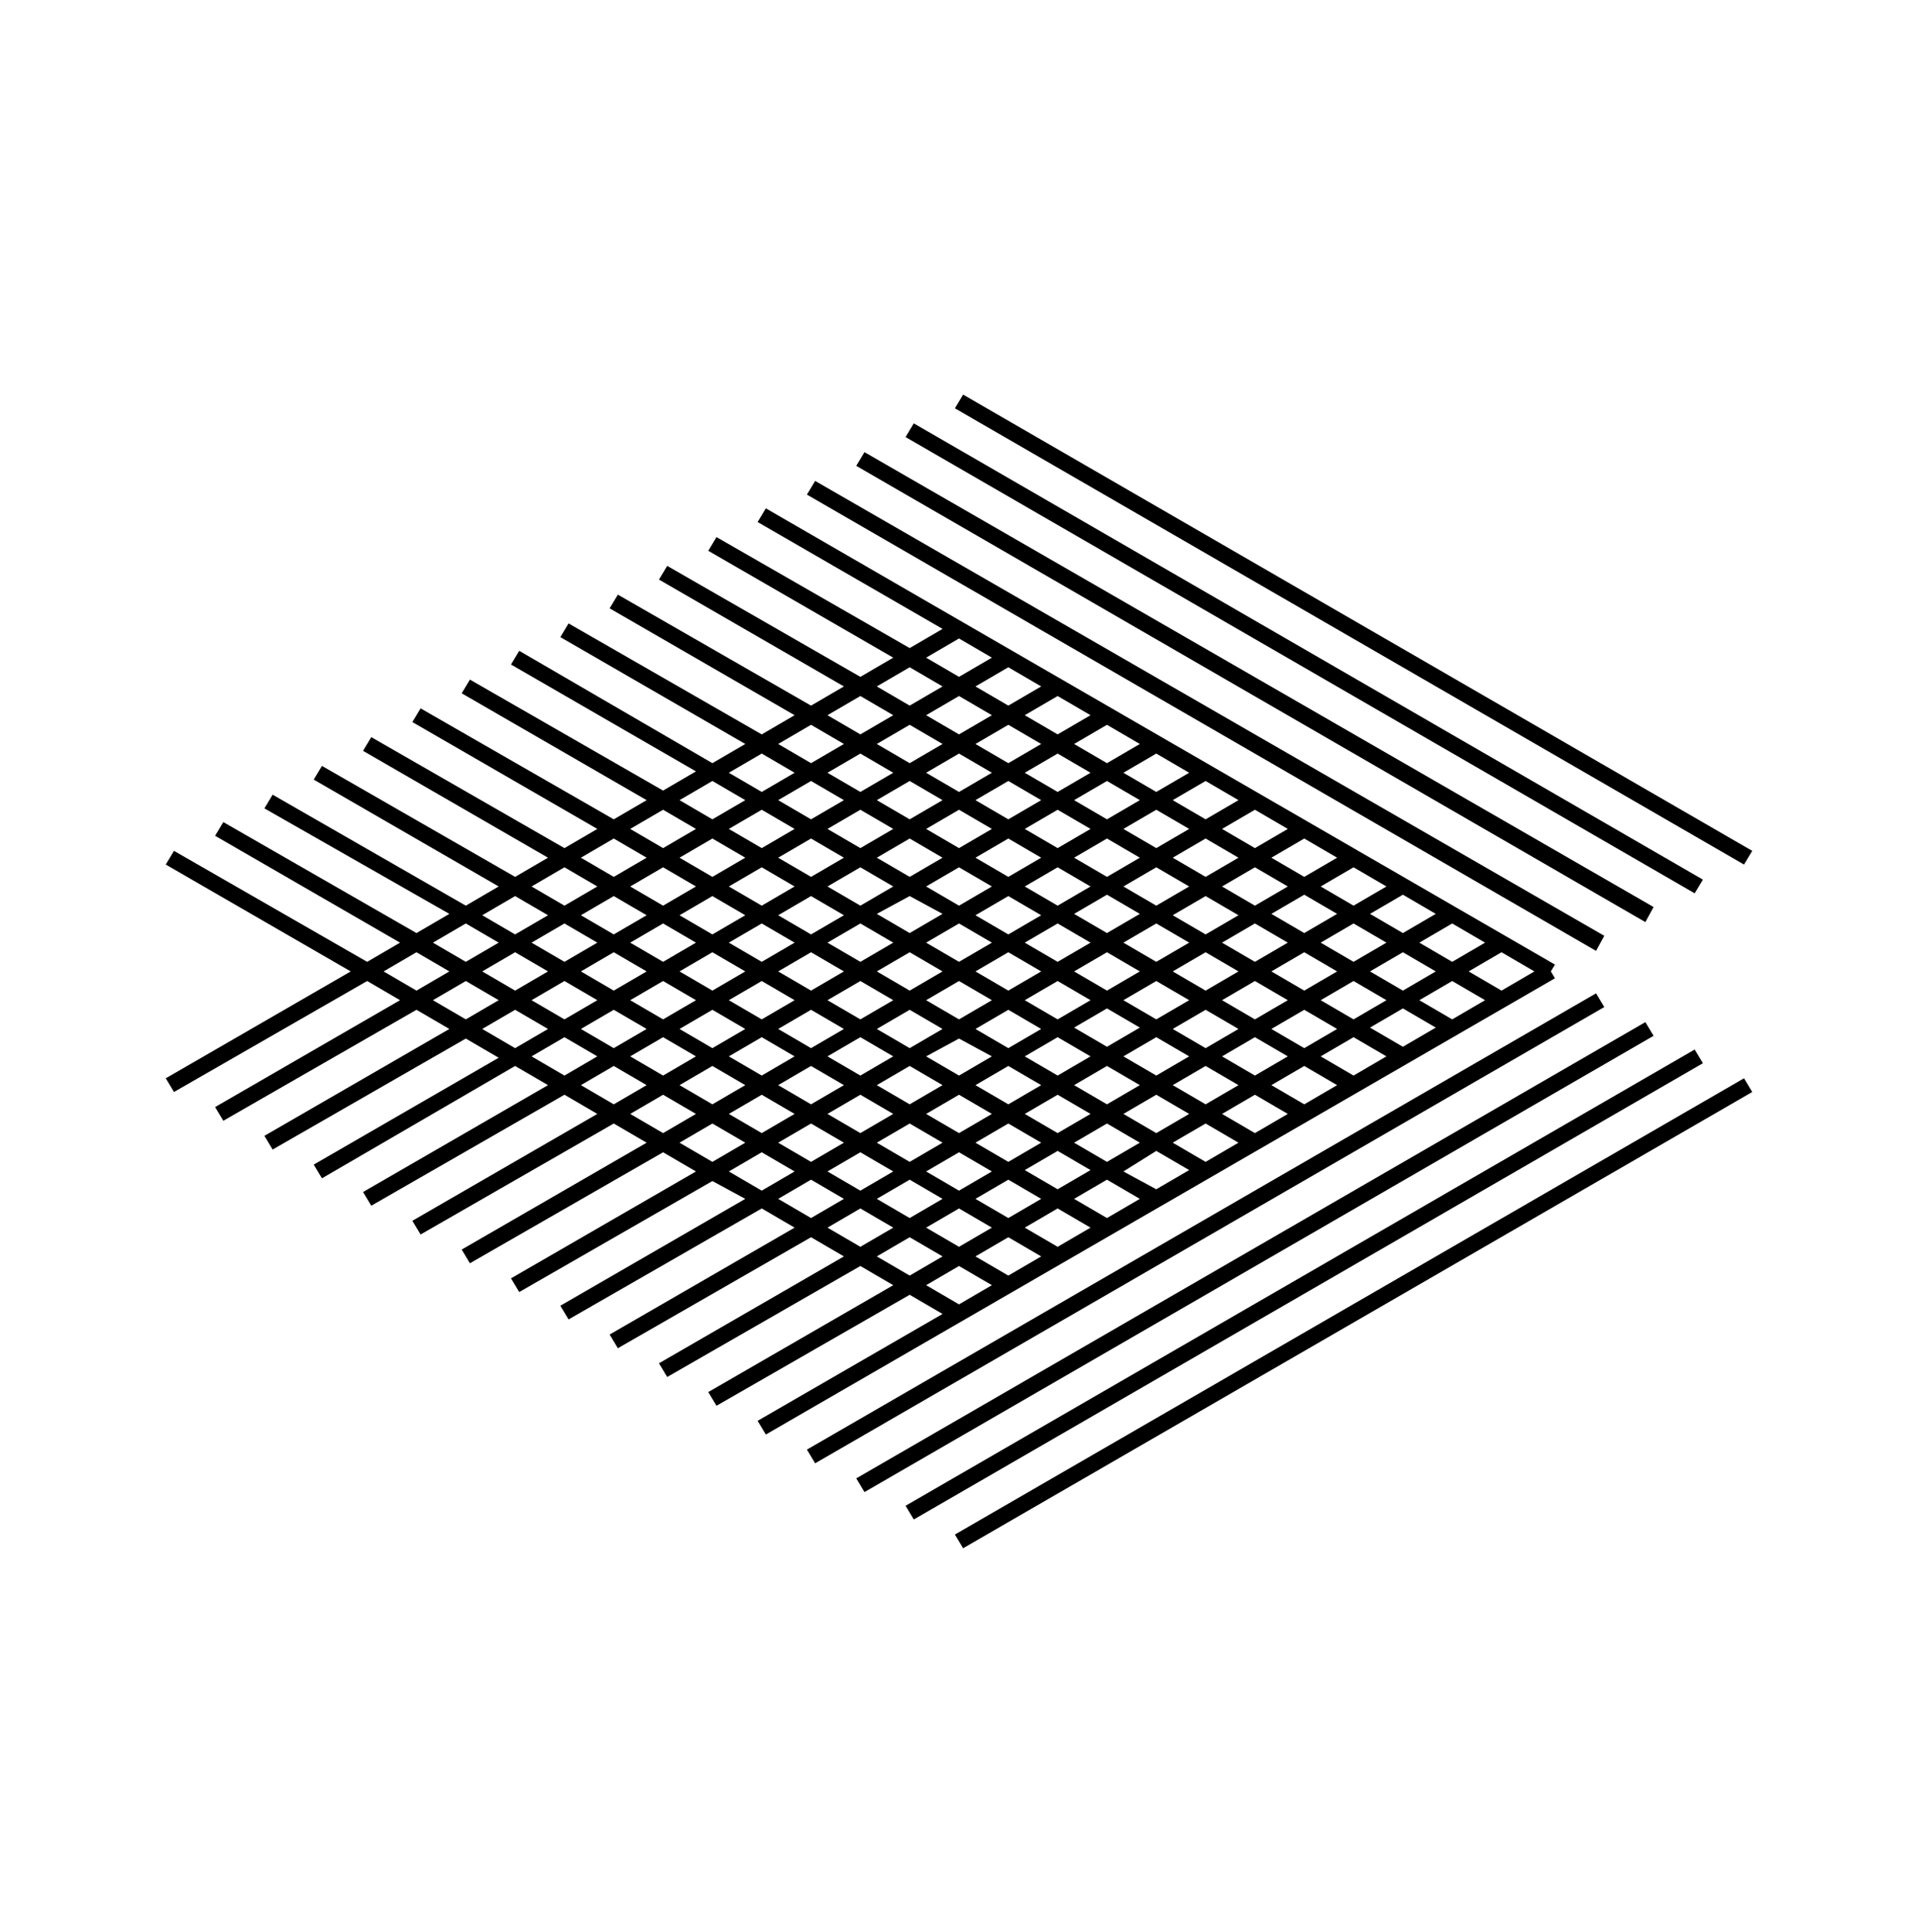 <?xml version="1.0" encoding="utf-8"?>
<!-- Generator: Adobe Illustrator 25.2.1, SVG Export Plug-In . SVG Version: 6.00 Build 0)  -->
<svg version="1.1" id="Layer_1" xmlns="http://www.w3.org/2000/svg" xmlns:xlink="http://www.w3.org/1999/xlink" x="0px" y="0px"
	 viewBox="0 0 140 141" style="enable-background:new 0 0 140 141;" xml:space="preserve">
<path d="M127.3,63.1L69.7,29.8l0.6-1l57.6,33.3L127.3,63.1z M124.3,64.2L66.7,30.9l-0.6,1l57.6,33.3L124.3,64.2z M120.7,66.2
	L63.1,33l-0.6,1l57.6,33.3L120.7,66.2z M117.1,68.3L59.5,35.1l-0.6,1l57.6,33.3L117.1,68.3z M113.5,71.4l-57.6,33.3l-0.6-1l13.5-7.8
	l-2.4-1.4l-14.1,8.1l-0.6-1l13.5-7.8l-2.4-1.4l-14.1,8.1l-0.6-1l13.5-7.8l-2.4-1.4l-14.1,8.1l-0.6-1L58,89.6l-2.4-1.4l-14.1,8.1
	l-0.6-1l13.5-7.8L52,86.2l-14.1,8.1l-0.6-1l13.5-7.8l-2.4-1.4l-14.1,8.1l-0.6-1l13.5-7.8L44.8,82l-14.1,8.1l-0.6-1l13.5-7.8
	l-2.4-1.4l-14.1,8.1l-0.6-1L40,79.2l-2.4-1.4L23.5,86l-0.6-1l13.5-7.8L34,75.8l-14.1,8.1l-0.6-1l13.5-7.8l-2.4-1.4l-14.1,8.1l-0.6-1
	L29.2,73l-2.4-1.4l-14.1,8.1l-0.6-1l13.5-7.8l-13.5-7.8l0.6-1l14.1,8.1l2.4-1.4L15.7,61l0.6-1l14.1,8.1l2.4-1.4L19.3,59l0.6-1
	L34,66.1l2.4-1.4l-13.5-7.8l0.6-1L37.6,64l2.4-1.4l-13.5-7.8l0.6-1l14.1,8.1l2.4-1.4l-13.5-7.8l0.6-1l14.1,8.1l2.4-1.4l-13.5-7.8
	l0.6-1l14.1,8.1l2.4-1.4l-13.5-7.8l0.6-1L52,55.7l2.4-1.4l-13.5-7.8l0.6-1l14.1,8.1l2.4-1.4l-13.5-7.8l0.6-1l14.1,8.1l2.4-1.4
	l-13.5-7.8l0.6-1l14.1,8.1l2.4-1.4l-13.5-7.8l0.6-1l14.1,8.1l2.4-1.4l-13.5-7.8l0.6-1l57.6,33.3l-0.3,0.5L113.5,71.4z M77.2,70.2
	l2.4-1.4l-2.4-1.4l-2.4,1.4L77.2,70.2z M73.6,69.5l-2.4,1.4l2.4,1.4l2.4-1.4L73.6,69.5z M76,66.8l-2.4-1.4l-2.4,1.4l2.4,1.4L76,66.8
	z M70,67.4l-2.4,1.4l2.4,1.4l2.4-1.4L70,67.4z M66.4,69.5L64,70.9l2.4,1.4l2.4-1.4L66.4,69.5z M67.6,73l2.4,1.4l2.4-1.4L70,71.6
	L67.6,73z M71.2,75.1l2.4,1.4l2.4-1.4l-2.4-1.4L71.2,75.1z M77.2,74.4l2.4-1.4l-2.4-1.4L74.8,73L77.2,74.4z M80.8,72.3l2.4-1.4
	l-2.4-1.4l-2.4,1.4L80.8,72.3z M84.4,70.2l2.4-1.4l-2.4-1.4L82,68.8L84.4,70.2z M83.2,66.7l-2.4-1.4l-2.4,1.4l2.4,1.4L83.2,66.7z
	 M79.6,64.7l-2.4-1.4l-2.4,1.4l2.4,1.4L79.6,64.7z M76,62.6l-2.4-1.4l-2.4,1.4l2.4,1.4L76,62.6z M70,63.3l-2.4,1.4l2.4,1.4l2.4-1.4
	L70,63.3z M66.4,65.4L64,66.7l2.4,1.4l2.4-1.4L66.4,65.4z M62.8,67.4l-2.4,1.4l2.4,1.4l2.4-1.4L62.8,67.4z M59.2,69.5l-2.4,1.4
	l2.4,1.4l2.4-1.4L59.2,69.5z M60.4,73l2.4,1.4l2.4-1.4l-2.4-1.4L60.4,73z M64,75.1l2.4,1.4l2.4-1.4l-2.4-1.4L64,75.1z M67.6,77.1
	l2.4,1.4l2.4-1.4L70,75.8L67.6,77.1z M71.2,79.2l2.4,1.4l2.4-1.4l-2.4-1.4L71.2,79.2z M77.2,78.5l2.4-1.4l-2.4-1.4l-2.4,1.4
	L77.2,78.5z M80.8,76.4l2.4-1.4l-2.4-1.4l-2.4,1.4L80.8,76.4z M84.4,74.4l2.4-1.4l-2.4-1.4L82,73L84.4,74.4z M88,72.3l2.4-1.4
	L88,69.5l-2.4,1.4L88,72.3z M91.6,70.2l2.4-1.4l-2.4-1.4l-2.4,1.4L91.6,70.2z M90.4,66.8L88,65.4l-2.4,1.4l2.4,1.4L90.4,66.8z
	 M86.8,64.7l-2.4-1.4L82,64.7l2.4,1.4L86.8,64.7z M83.2,62.6l-2.4-1.4l-2.4,1.4l2.4,1.4L83.2,62.6z M79.6,60.5l-2.4-1.4l-2.4,1.4
	l2.4,1.4L79.6,60.5z M76,58.4l-2.4-1.4l-2.4,1.4l2.4,1.4L76,58.4z M70,59.1l-2.4,1.4l2.4,1.4l2.4-1.4L70,59.1z M66.4,61.2L64,62.6
	l2.4,1.4l2.4-1.4L66.4,61.2z M62.8,63.3l-2.4,1.4l2.4,1.4l2.4-1.4L62.8,63.3z M59.2,65.4l-2.4,1.4l2.4,1.4l2.4-1.4L59.2,65.4z
	 M55.6,67.4l-2.4,1.4l2.4,1.4l2.4-1.4L55.6,67.4z M52,69.5l-2.4,1.4l2.4,1.4l2.4-1.4L52,69.5z M53.2,73l2.4,1.4L58,73l-2.4-1.4
	L53.2,73z M56.8,75.1l2.4,1.4l2.4-1.4l-2.4-1.4L56.8,75.1z M60.4,77.1l2.4,1.4l2.4-1.4l-2.4-1.4L60.4,77.1z M64,79.2l2.4,1.4
	l2.4-1.4l-2.4-1.4L64,79.2z M67.6,81.3l2.4,1.4l2.4-1.4L70,79.9L67.6,81.3z M71.2,83.4l2.4,1.4l2.4-1.4L73.6,82L71.2,83.4z
	 M77.2,82.7l2.4-1.4l-2.4-1.4l-2.4,1.4L77.2,82.7z M80.8,80.6l2.4-1.4l-2.4-1.4l-2.4,1.4L80.8,80.6z M84.4,78.5l2.4-1.4l-2.4-1.4
	L82,77.1L84.4,78.5z M88,76.5l2.4-1.4L88,73.7l-2.4,1.4L88,76.5z M91.6,74.4L94,73l-2.4-1.4L89.2,73L91.6,74.4z M95.2,72.3l2.4-1.4
	l-2.4-1.4l-2.4,1.4L95.2,72.3z M98.8,70.2l2.4-1.4l-2.4-1.4l-2.4,1.4L98.8,70.2z M97.6,66.7l-2.4-1.4l-2.4,1.4l2.4,1.4L97.6,66.7z
	 M94,64.7l-2.4-1.4l-2.4,1.4l2.4,1.4L94,64.7z M90.4,62.6L88,61.2l-2.4,1.4L88,64L90.4,62.6z M86.8,60.5l-2.4-1.4L82,60.5l2.4,1.4
	L86.8,60.5z M83.2,58.4L80.8,57l-2.4,1.4l2.4,1.4L83.2,58.4z M79.6,56.4L77.2,55l-2.4,1.4l2.4,1.4L79.6,56.4z M76,54.3l-2.4-1.4
	l-2.4,1.4l2.4,1.4L76,54.3z M70,55l-2.4,1.4l2.4,1.4l2.4-1.4L70,55z M66.4,57L64,58.4l2.4,1.4l2.4-1.4L66.4,57z M62.8,59.1l-2.4,1.4
	l2.4,1.4l2.4-1.4L62.8,59.1z M59.2,61.2l-2.4,1.4l2.4,1.4l2.4-1.4L59.2,61.2z M55.6,63.3l-2.4,1.4l2.4,1.4l2.4-1.4L55.6,63.3z
	 M52,65.4l-2.4,1.4l2.4,1.4l2.4-1.4L52,65.4z M48.4,67.4L46,68.8l2.4,1.4l2.4-1.4L48.4,67.4z M44.8,69.5l-2.4,1.4l2.4,1.4l2.4-1.4
	L44.8,69.5z M46,73l2.4,1.4l2.4-1.4l-2.4-1.4L46,73z M49.6,75.1l2.4,1.4l2.4-1.4L52,73.7L49.6,75.1z M53.2,77.1l2.4,1.4l2.4-1.4
	l-2.4-1.4L53.2,77.1z M56.8,79.2l2.4,1.4l2.4-1.4l-2.4-1.4L56.8,79.2z M60.4,81.3l2.4,1.4l2.4-1.4l-2.4-1.4L60.4,81.3z M64,83.4
	l2.4,1.4l2.4-1.4L66.4,82L64,83.4z M67.6,85.5l2.4,1.4l2.4-1.4L70,84.1L67.6,85.5z M71.2,87.5l2.4,1.4l2.4-1.4l-2.4-1.4L71.2,87.5z
	 M77.2,86.8l2.4-1.4l-2.4-1.4l-2.4,1.4L77.2,86.8z M80.8,84.8l2.4-1.4L80.8,82l-2.4,1.4L80.8,84.8z M84.4,82.7l2.4-1.4l-2.4-1.4
	L82,81.3L84.4,82.7z M88,80.6l2.4-1.4L88,77.8l-2.4,1.4L88,80.6z M91.6,78.5l2.4-1.4l-2.4-1.4l-2.4,1.4L91.6,78.5z M95.2,76.5
	l2.4-1.4l-2.4-1.4l-2.4,1.4L95.2,76.5z M98.8,74.4l2.4-1.4l-2.4-1.4L96.4,73L98.8,74.4z M102.4,72.3l2.4-1.4l-2.4-1.4l-2.4,1.4
	L102.4,72.3z M106,70.2l2.4-1.4l-2.4-1.4l-2.4,1.4L106,70.2z M104.8,66.7l-2.4-1.4l-2.4,1.4l2.4,1.4L104.8,66.7z M101.2,64.7
	l-2.4-1.4l-2.4,1.4l2.4,1.4L101.2,64.7z M97.6,62.6l-2.4-1.4l-2.4,1.4l2.4,1.4L97.6,62.6z M94,60.5l-2.4-1.4l-2.4,1.4l2.4,1.4
	L94,60.5z M90.4,58.4L88,57l-2.4,1.4l2.4,1.4L90.4,58.4z M86.8,56.4L84.4,55L82,56.4l2.4,1.4L86.8,56.4z M83.2,54.3l-2.4-1.4
	l-2.4,1.4l2.4,1.4L83.2,54.3z M79.6,52.2l-2.4-1.4l-2.4,1.4l2.4,1.4L79.6,52.2z M76,50.1l-2.4-1.4l-2.4,1.4l2.4,1.4L76,50.1z
	 M70,50.8l-2.4,1.4l2.4,1.4l2.4-1.4L70,50.8z M66.4,52.9L64,54.3l2.4,1.4l2.4-1.4L66.4,52.9z M62.8,55l-2.4,1.4l2.4,1.4l2.4-1.4
	L62.8,55z M59.2,57l-2.4,1.4l2.4,1.4l2.4-1.4L59.2,57z M55.6,59.1l-2.4,1.4l2.4,1.4l2.4-1.4L55.6,59.1z M52,61.2l-2.4,1.4L52,64
	l2.4-1.4L52,61.2z M48.4,63.3L46,64.7l2.4,1.4l2.4-1.4L48.4,63.3z M44.8,65.4l-2.4,1.4l2.4,1.4l2.4-1.4L44.8,65.4z M41.2,67.4
	l-2.4,1.4l2.4,1.4l2.4-1.4L41.2,67.4z M37.6,69.5l-2.4,1.4l2.4,1.4l2.4-1.4L37.6,69.5z M38.8,73l2.4,1.4l2.4-1.4l-2.4-1.4L38.8,73z
	 M42.4,75.1l2.4,1.4l2.4-1.4l-2.4-1.4L42.4,75.1z M46,77.1l2.4,1.4l2.4-1.4l-2.4-1.4L46,77.1z M49.6,79.2l2.4,1.4l2.4-1.4L52,77.8
	L49.6,79.2z M53.2,81.3l2.4,1.4l2.4-1.4l-2.4-1.4L53.2,81.3z M56.8,83.4l2.4,1.4l2.4-1.4L59.2,82L56.8,83.4z M60.4,85.5l2.4,1.4
	l2.4-1.4l-2.4-1.4L60.4,85.5z M64,87.5l2.4,1.4l2.4-1.4l-2.4-1.4L64,87.5z M67.6,89.6L70,91l2.4-1.4L70,88.2L67.6,89.6z M71.2,91.7
	l2.4,1.4l2.4-1.4l-2.4-1.4L71.2,91.7z M77.2,91l2.4-1.4l-2.4-1.4l-2.4,1.4L77.2,91z M80.8,88.9l2.4-1.4l-2.4-1.4l-2.4,1.4L80.8,88.9
	z M84.4,86.8l2.4-1.4l-2.4-1.4L82,85.5L84.4,86.8z M88,84.8l2.4-1.4L88,82l-2.4,1.4L88,84.8z M91.6,82.7l2.4-1.4l-2.4-1.4l-2.4,1.4
	L91.6,82.7z M95.2,80.6l2.4-1.4l-2.4-1.4l-2.4,1.4L95.2,80.6z M98.8,78.5l2.4-1.4l-2.4-1.4l-2.4,1.4L98.8,78.5z M102.4,76.4l2.4-1.4
	l-2.4-1.4l-2.4,1.4L102.4,76.4z M106,74.4l2.4-1.4l-2.4-1.4l-2.4,1.4L106,74.4z M109.6,72.3l2.4-1.4l-2.4-1.4l-2.4,1.4L109.6,72.3z
	 M67.6,48l2.4,1.4l2.4-1.4L70,46.6L67.6,48z M64,50.1l2.4,1.4l2.4-1.4l-2.4-1.4L64,50.1z M60.4,52.2l2.4,1.4l2.4-1.4l-2.4-1.4
	L60.4,52.2z M56.8,54.3l2.4,1.4l2.4-1.4l-2.4-1.4L56.8,54.3z M53.2,56.4l2.4,1.4l2.4-1.4L55.6,55L53.2,56.4z M49.6,58.4l2.4,1.4
	l2.4-1.4L52,57L49.6,58.4z M46,60.5l2.4,1.4l2.4-1.4l-2.4-1.4L46,60.5z M42.4,62.6l2.4,1.4l2.4-1.4l-2.4-1.4L42.4,62.6z M38.8,64.7
	l2.4,1.4l2.4-1.4l-2.4-1.4L38.8,64.7z M35.2,66.8l2.4,1.4l2.4-1.4l-2.4-1.4L35.2,66.8z M31.6,68.8l2.4,1.4l2.4-1.4L34,67.4
	L31.6,68.8z M30.4,72.3l2.4-1.4l-2.4-1.4L28,70.9L30.4,72.3z M34,74.4l2.4-1.4L34,71.6L31.6,73L34,74.4z M37.6,76.5l2.4-1.4
	l-2.4-1.4l-2.4,1.4L37.6,76.5z M41.2,78.5l2.4-1.4l-2.4-1.4l-2.4,1.4L41.2,78.5z M44.8,80.6l2.4-1.4l-2.4-1.4l-2.4,1.4L44.8,80.6z
	 M48.4,82.7l2.4-1.4l-2.4-1.4L46,81.3L48.4,82.7z M52,84.8l2.4-1.4L52,82l-2.4,1.4L52,84.8z M55.6,86.9l2.4-1.4l-2.4-1.4l-2.4,1.4
	L55.6,86.9z M59.2,88.9l2.4-1.4l-2.4-1.4l-2.4,1.4L59.2,88.9z M62.8,91l2.4-1.4l-2.4-1.4l-2.4,1.4L62.8,91z M66.4,93.1l2.4-1.4
	l-2.4-1.4L64,91.7L66.4,93.1z M70,95.2l2.4-1.4L70,92.4l-2.4,1.4L70,95.2z M116.5,72.5l-57.6,33.3l0.6,1l57.6-33.3L116.5,72.5z
	 M120.1,74.6l-57.6,33.3l0.6,1l57.6-33.3L120.1,74.6z M123.7,76.6l-57.6,33.3l0.6,1l57.6-33.3L123.7,76.6z M69.7,112l0.6,1
	l57.6-33.3l-0.6-1L69.7,112z"/>
</svg>
